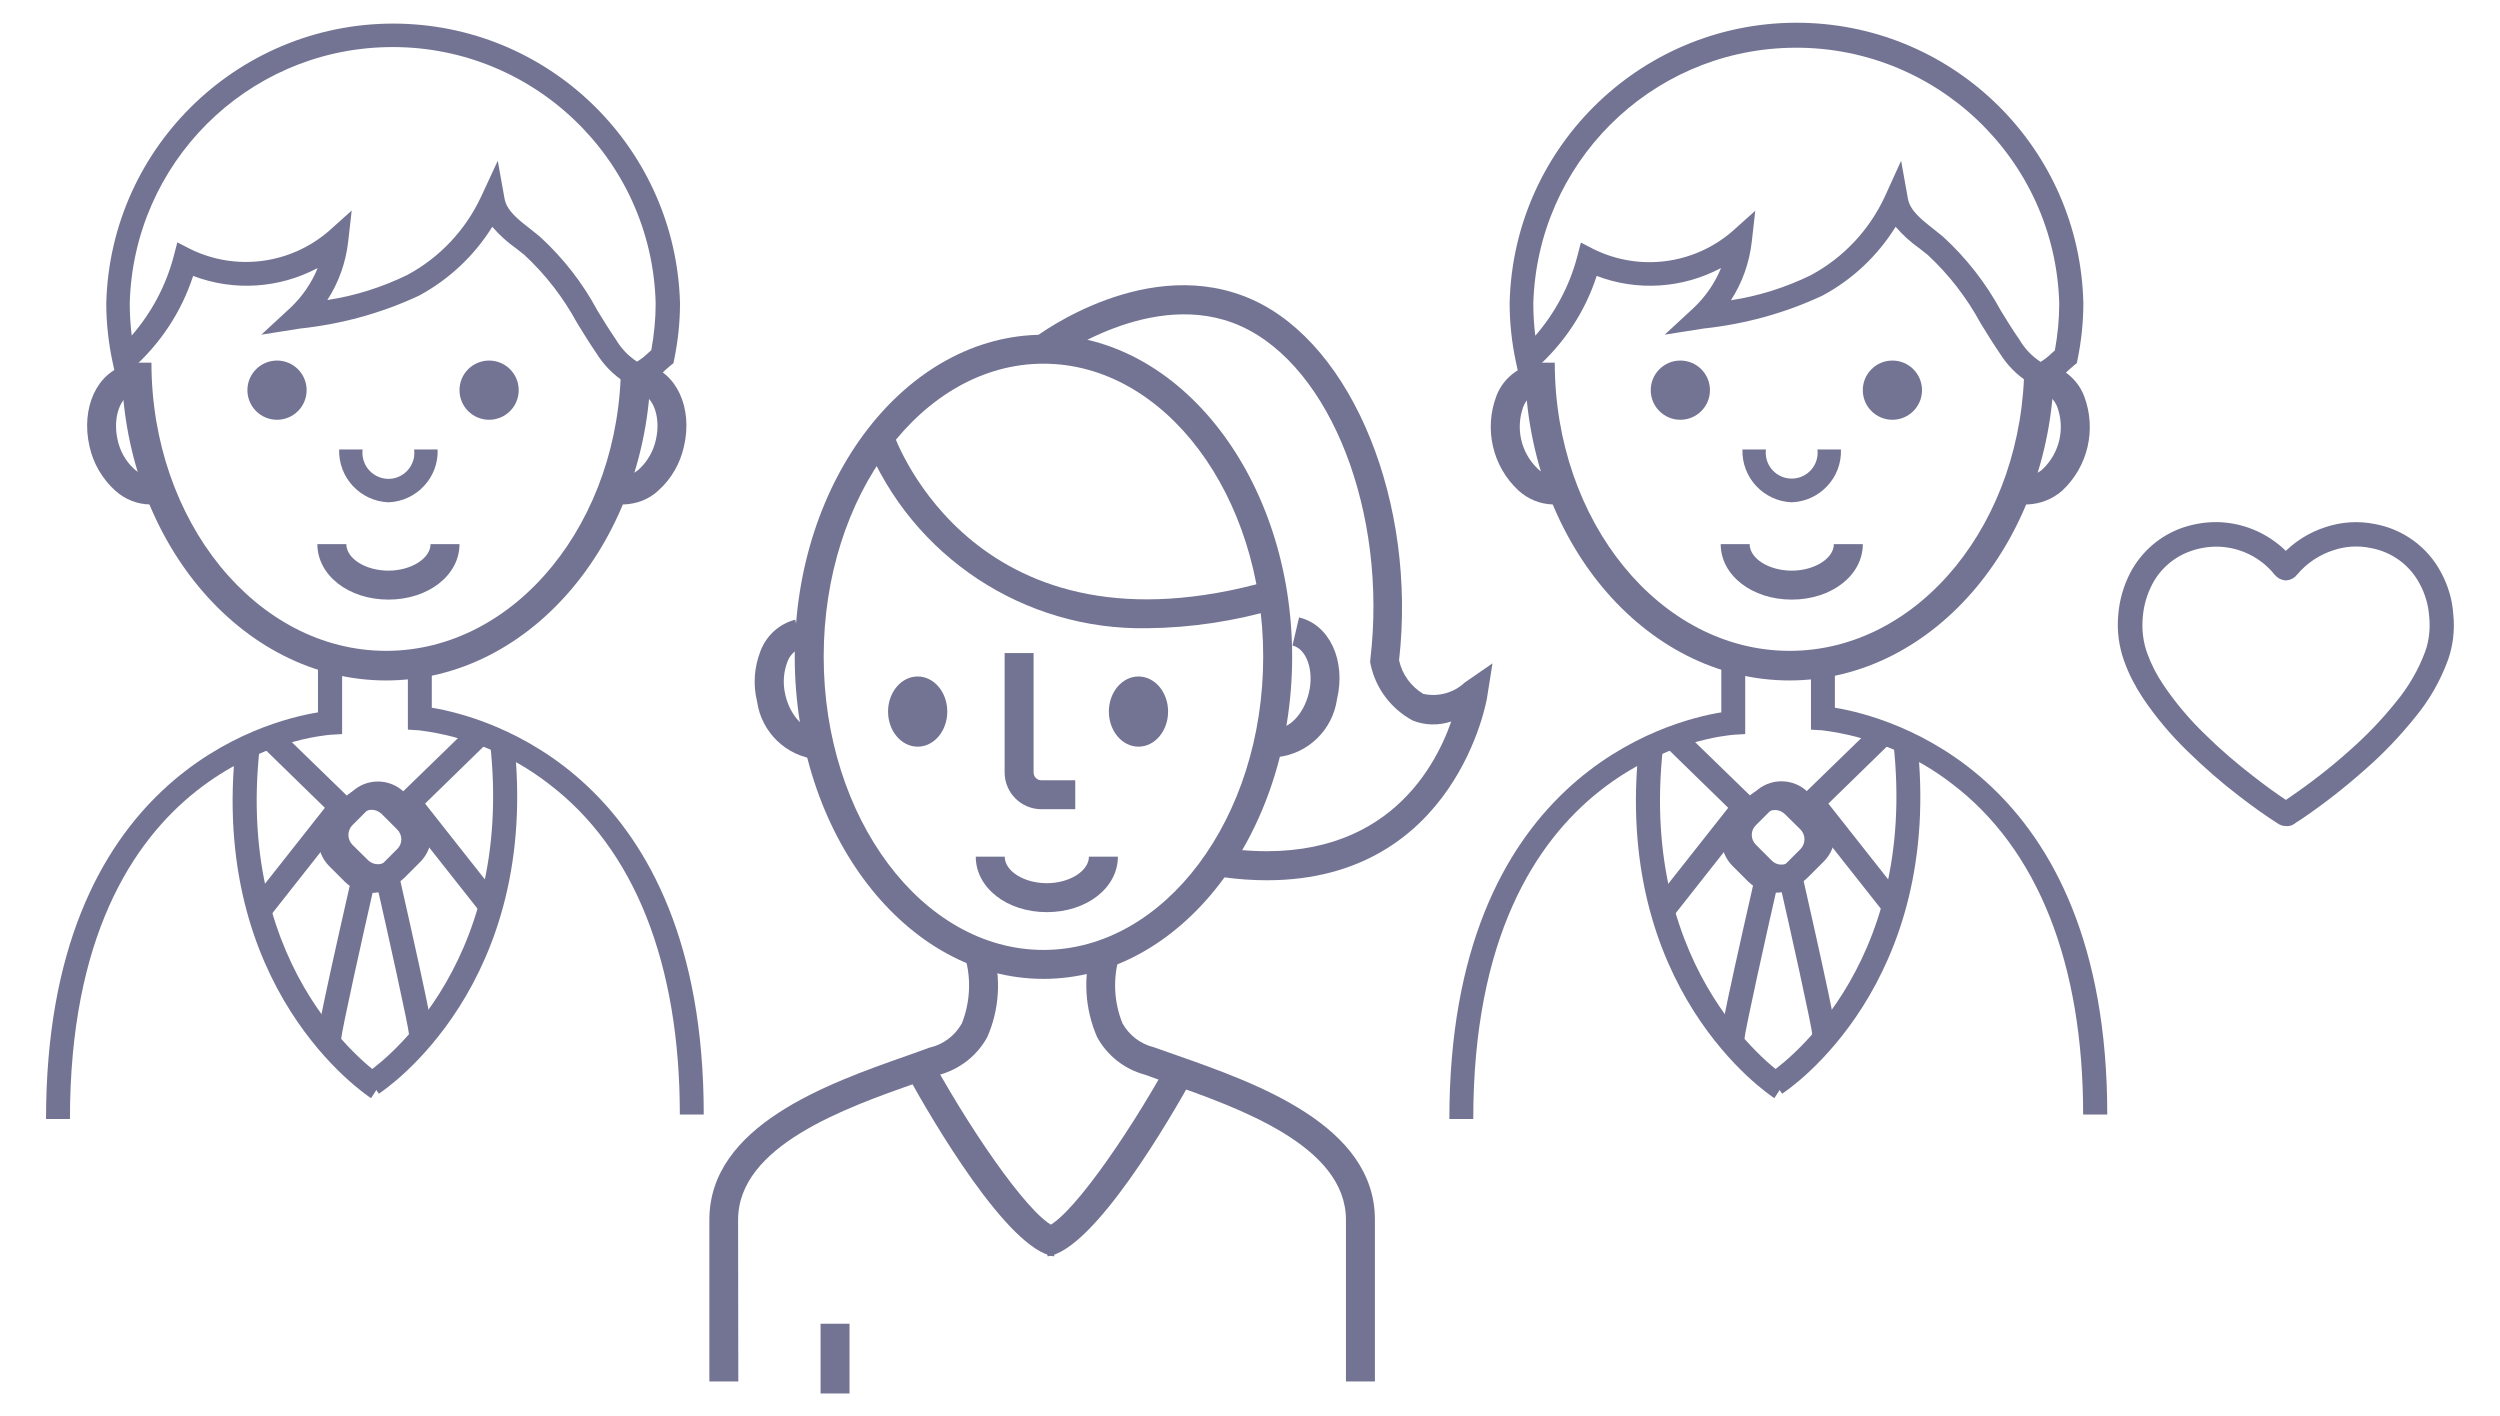<?xml version="1.0" encoding="utf-8"?>
<!-- Generator: Adobe Illustrator 25.2.3, SVG Export Plug-In . SVG Version: 6.00 Build 0)  -->
<svg version="1.1" id="Layer_1" xmlns="http://www.w3.org/2000/svg" xmlns:xlink="http://www.w3.org/1999/xlink" x="0px" y="0px"
	 viewBox="0 0 113.99 64.58" style="enable-background:new 0 0 113.99 64.58;" xml:space="preserve">
<style type="text/css">
	.st0{fill:#737393;}
	.st1{fill:#737393;stroke:#737393;stroke-width:0.5;}
</style>
<g id="Group_12911" transform="translate(-313.434 -4319.074)">
	<g id="Group_12910" transform="translate(-131.535 -10)">
		<g id="Group_10347" transform="translate(638.578 4329.074)">
			<g id="Group_10295" transform="translate(3.446 15.476)">
				<path id="Path_12595" class="st0" d="M-179.45,15.55c-6.65,0-12.06-6.5-12.06-14.49h1.36c0,7.24,4.8,13.14,10.7,13.14
					s10.71-5.89,10.71-13.14h1.36C-167.39,9.05-172.8,15.55-179.45,15.55z"/>
			</g>
			<g id="Group_10296" transform="translate(12.372 23.749)">
				<path id="Path_12596" class="st0" d="M-188.27,3.59c-1.82,0-3.24-1.11-3.24-2.53h1.32c0,0.66,0.88,1.21,1.92,1.21
					s1.92-0.56,1.92-1.21h1.32C-185.03,2.48-186.45,3.59-188.27,3.59z"/>
			</g>
			<g id="Group_10297" transform="translate(42.392 38)">
				<path id="Path_12597" class="st0" d="M-188.27,3.59c-1.82,0-3.24-1.11-3.24-2.53h1.32c0,0.66,0.88,1.21,1.92,1.21
					s1.92-0.56,1.92-1.21h1.32C-185.03,2.48-186.45,3.59-188.27,3.59z"/>
			</g>
			<g id="Group_10298" transform="translate(1.884 15.571)">
				<path id="Path_12598" class="st0" d="M-188.66,7.43c-0.59-0.01-1.15-0.24-1.59-0.64c-0.58-0.53-0.99-1.23-1.16-2
					c-0.41-1.77,0.35-3.41,1.73-3.73l0.3,1.28c-0.64,0.15-0.98,1.13-0.75,2.15c0.11,0.5,0.36,0.96,0.74,1.31
					c0.23,0.23,0.56,0.34,0.88,0.29l0.3,1.29C-188.35,7.41-188.5,7.43-188.66,7.43z"/>
			</g>
			<g id="Group_10299" transform="translate(32.31 27.195)">
				<path id="Path_12599" class="st0" d="M-188.67,7.43c-1.41-0.15-2.53-1.24-2.73-2.64c-0.19-0.77-0.13-1.57,0.16-2.31
					c0.27-0.7,0.85-1.23,1.58-1.42l0.3,1.28c-0.31,0.1-0.55,0.34-0.66,0.65c-0.18,0.48-0.21,1-0.09,1.5
					c0.23,1.01,0.97,1.74,1.62,1.6l0.3,1.29C-188.35,7.41-188.51,7.43-188.67,7.43z"/>
			</g>
			<g id="Group_10300" transform="translate(55.663 27.093)">
				<path id="Path_12600" class="st0" d="M-191.04,7.43c-0.16,0-0.32-0.02-0.47-0.05l0.3-1.29c0.64,0.15,1.38-0.58,1.62-1.6
					s-0.11-2-0.75-2.15l0.3-1.28c1.38,0.32,2.15,1.96,1.73,3.73C-188.51,6.19-189.63,7.28-191.04,7.43z"/>
			</g>
			<g id="Group_10301" transform="translate(25.895 15.571)">
				<path id="Path_12601" class="st0" d="M-191.06,7.43c-0.15,0-0.31-0.02-0.46-0.05l0.3-1.29c0.32,0.04,0.65-0.06,0.88-0.29
					c0.37-0.35,0.63-0.81,0.74-1.31c0.24-1.02-0.11-2-0.75-2.15l0.3-1.28c1.38,0.32,2.15,1.96,1.73,3.73
					c-0.17,0.77-0.57,1.47-1.16,2C-189.9,7.19-190.47,7.41-191.06,7.43z"/>
			</g>
			<g id="Group_10302" transform="translate(13.365 19.433)">
				<path id="Path_12602" class="st0" d="M-189.26,3.47c-1.29-0.05-2.29-1.13-2.25-2.41h1.07c-0.08,0.65,0.37,1.24,1.02,1.33
					s1.24-0.37,1.33-1.02c0.01-0.1,0.01-0.21,0-0.31h1.07C-186.97,2.34-187.98,3.42-189.26,3.47z"/>
			</g>
			<g id="Group_10303" transform="translate(9.192 15.39)">
				<circle id="Ellipse_944" class="st0" cx="-190.17" cy="2.4" r="1.35"/>
			</g>
			<g id="Group_10304" transform="translate(38.403 29.795)">
				<ellipse id="Ellipse_945" class="st0" cx="-190.17" cy="2.65" rx="1.35" ry="1.6"/>
			</g>
			<g id="Group_10305" transform="translate(48.471 29.795)">
				<ellipse id="Ellipse_946" class="st0" cx="-190.17" cy="2.65" rx="1.35" ry="1.6"/>
			</g>
			<g id="Group_10306" transform="translate(18.862 15.39)">
				<circle id="Ellipse_947" class="st0" cx="-190.17" cy="2.4" r="1.35"/>
			</g>
			<g id="Group_10307" transform="translate(2.737)">
				<path id="Path_12603" class="st0" d="M-167.32,17.58c-0.18,0-0.35-0.05-0.51-0.14c-0.55-0.34-1-0.81-1.34-1.36
					c-0.3-0.44-0.58-0.89-0.86-1.35c-0.63-1.16-1.44-2.21-2.41-3.11c-0.12-0.1-0.25-0.2-0.38-0.3c-0.4-0.28-0.76-0.61-1.08-0.98
					c-0.82,1.32-1.97,2.4-3.34,3.14c-1.71,0.8-3.54,1.3-5.42,1.5l-1.77,0.28l1.32-1.22c0.54-0.51,0.97-1.13,1.25-1.82
					c-1.75,0.93-3.82,1.07-5.68,0.36c-0.53,1.64-1.5,3.1-2.79,4.24l-0.69,0.57l-0.19-0.87c-0.19-0.89-0.29-1.79-0.29-2.7
					c0.19-7.22,6.2-12.92,13.42-12.74c6.96,0.18,12.55,5.78,12.74,12.74c0,0.86-0.09,1.71-0.26,2.55l-0.04,0.19l-0.15,0.12
					c-0.08,0.07-0.16,0.14-0.25,0.22C-166.38,17.28-166.83,17.51-167.32,17.58z M-173.65,7.33l0.31,1.73c0.1,0.55,0.63,0.96,1.2,1.4
					c0.14,0.11,0.28,0.22,0.41,0.33c1.06,0.97,1.95,2.11,2.63,3.38c0.27,0.44,0.54,0.88,0.83,1.3c0.24,0.41,0.57,0.76,0.97,1.02
					c0.18-0.11,0.35-0.24,0.5-0.39l0.15-0.13c0.13-0.71,0.2-1.42,0.2-2.14c-0.17-6.62-5.68-11.85-12.3-11.68
					c-6.38,0.16-11.51,5.3-11.68,11.68c0,0.49,0.03,0.98,0.09,1.47c0.9-1.04,1.56-2.27,1.91-3.6l0.17-0.65l0.6,0.31
					c2.07,1.01,4.54,0.69,6.29-0.81l1.06-0.95l-0.16,1.42c-0.11,0.95-0.43,1.86-0.95,2.66c1.26-0.19,2.49-0.58,3.64-1.14
					c1.49-0.8,2.67-2.06,3.38-3.59L-173.65,7.33z"/>
			</g>
			<g id="Group_10308" transform="translate(0 28.991)">
				<path id="Path_12604" class="st0" d="M-190.42,22.03h-1.09c0-15.59,10-18.15,12.4-18.54V1.06h1.1v3.42l-0.51,0.03
					C-179.01,4.55-190.42,5.47-190.42,22.03z"/>
			</g>
			<g id="Group_10309" transform="translate(8.509 32.842)">
				<path id="Path_12605" class="st0" d="M-185.2,17.23c-0.3-0.2-7.43-4.97-6.16-16.17l1.09,0.12c-1.19,10.5,5.39,14.95,5.67,15.13
					L-185.2,17.23z"/>
			</g>
			<g id="Group_10310" transform="translate(9.274 32.263)">
				<path id="Path_12606" class="st0" d="M-190.65,9.61l-0.86-0.68l3.44-4.36l-2.81-2.74l0.76-0.78l3.52,3.42L-190.65,9.61z"/>
			</g>
			<g id="Group_10311" transform="translate(12.413 34.793)">
				<path id="Path_12607" class="st0" d="M-189.07,5.92c-0.46,0-0.89-0.18-1.22-0.5l-0.72-0.72c-0.67-0.67-0.67-1.76,0-2.43
					l0.72-0.72c0.68-0.65,1.75-0.65,2.43,0l0.72,0.72c0.67,0.67,0.67,1.76,0,2.43c0,0,0,0,0,0l-0.72,0.72
					C-188.18,5.74-188.62,5.92-189.07,5.92z M-189.07,2.13c-0.17,0-0.33,0.07-0.45,0.18l-0.72,0.72c-0.25,0.25-0.25,0.64,0,0.89
					l0.72,0.72c0.25,0.25,0.64,0.25,0.89,0c0,0,0,0,0,0l0.72-0.72c0.25-0.24,0.25-0.64,0-0.89c0,0,0,0,0,0l-0.72-0.72
					C-188.75,2.2-188.91,2.13-189.07,2.13L-189.07,2.13z"/>
			</g>
			<g id="Group_10312" transform="translate(12.363 38.863)">
				<path id="Path_12608" class="st0" d="M-191.5,8.63c-0.03-0.14-0.07-0.33,1.58-7.57l1.06,0.24c-0.59,2.58-1.53,6.82-1.56,7.23
					l-0.42-0.03L-191.5,8.63z"/>
			</g>
			<g id="Group_10318" transform="translate(12.707 28.789)">
				<g id="Group_10313" transform="translate(3.792)">
					<path id="Path_12609" class="st0" d="M-178.02,22.03h-1.09c0-6.9-2.07-12.12-5.99-15.09c-1.71-1.32-3.75-2.16-5.9-2.43
						l-0.51-0.03V1.05h1.09v2.43C-188.02,3.88-178.02,6.45-178.02,22.03z"/>
				</g>
				<g id="Group_10314" transform="translate(1.875 3.85)">
					<path id="Path_12610" class="st0" d="M-190.92,17.23l-0.6-0.91c0.28-0.18,6.86-4.63,5.67-15.13l1.09-0.12
						C-183.49,12.25-190.61,17.03-190.92,17.23z"/>
				</g>
				<g id="Group_10315" transform="translate(3.105 3.272)">
					<path id="Path_12611" class="st0" d="M-187.46,9.61l-4.05-5.13l3.52-3.42l0.76,0.78l-2.81,2.74l3.44,4.36L-187.46,9.61z"/>
				</g>
				<g id="Group_10316" transform="translate(0 5.787)">
					<path id="Path_12612" class="st0" d="M-189.08,5.93c-0.46,0-0.89-0.18-1.22-0.5l-0.72-0.72c-0.67-0.67-0.67-1.76,0-2.43
						l0.72-0.72c0.67-0.67,1.76-0.67,2.43,0l0.72,0.72c0.67,0.67,0.67,1.76,0,2.44l-0.72,0.72C-188.18,5.75-188.62,5.93-189.08,5.93
						z M-189.08,2.15c-0.17,0-0.33,0.07-0.45,0.18l-0.72,0.72c-0.24,0.25-0.24,0.64,0,0.89l0.72,0.71c0.25,0.24,0.64,0.24,0.89,0
						l0.72-0.72c0.25-0.24,0.25-0.64,0-0.89c0,0,0,0,0,0l-0.72-0.72C-188.75,2.21-188.91,2.15-189.08,2.15L-189.08,2.15z"/>
				</g>
				<g id="Group_10317" transform="translate(2.276 9.872)">
					<path id="Path_12613" class="st0" d="M-188.87,8.62l-0.53-0.11l-0.54,0.01c-0.03-0.4-0.97-4.65-1.56-7.23l1.06-0.24
						C-188.8,8.29-188.84,8.48-188.87,8.62z"/>
				</g>
			</g>
			<g id="Group_10319" transform="translate(67.432 15.476)">
				<path id="Path_12614" class="st0" d="M-179.45,15.55c-6.65,0-12.06-6.5-12.06-14.49h1.36c0,7.24,4.8,13.14,10.71,13.14
					s10.7-5.89,10.7-13.14h1.36C-167.39,9.05-172.8,15.55-179.45,15.55z"/>
			</g>
			<g id="Group_10320" transform="translate(76.358 23.749)">
				<path id="Path_12615" class="st0" d="M-188.27,3.59c-1.82,0-3.24-1.11-3.24-2.53h1.32c0,0.66,0.88,1.21,1.92,1.21
					s1.92-0.56,1.92-1.21h1.32C-185.03,2.48-186.45,3.59-188.27,3.59z"/>
			</g>
			<g id="Group_10321" transform="translate(65.872 15.571)">
				<path id="Path_12616" class="st0" d="M-188.66,7.43c-0.59-0.01-1.15-0.24-1.59-0.64c-1.18-1.1-1.57-2.8-1-4.31
					c0.27-0.7,0.85-1.23,1.58-1.42l0.3,1.28c-0.31,0.1-0.55,0.34-0.66,0.65c-0.35,0.98-0.1,2.07,0.65,2.8
					c0.23,0.23,0.56,0.34,0.88,0.29l0.3,1.29C-188.35,7.41-188.51,7.42-188.66,7.43z"/>
			</g>
			<g id="Group_10322" transform="translate(89.88 15.571)">
				<path id="Path_12617" class="st0" d="M-191.05,7.43c-0.15,0-0.31-0.02-0.46-0.05l0.3-1.29c0.32,0.04,0.65-0.06,0.88-0.29
					c0.75-0.73,1-1.82,0.65-2.8c-0.11-0.31-0.35-0.55-0.66-0.65l0.3-1.28c0.72,0.19,1.31,0.72,1.58,1.42c0.57,1.51,0.18,3.21-1,4.31
					C-189.9,7.19-190.47,7.41-191.05,7.43z"/>
			</g>
			<g id="Group_10323" transform="translate(77.35 19.433)">
				<path id="Path_12618" class="st0" d="M-189.26,3.47c-1.29-0.05-2.29-1.13-2.25-2.41h1.07c-0.08,0.65,0.38,1.24,1.03,1.32
					c0.65,0.08,1.24-0.38,1.32-1.03c0.01-0.1,0.01-0.19,0-0.29h1.07C-186.97,2.34-187.98,3.42-189.26,3.47z"/>
			</g>
			<g id="Group_10324" transform="translate(73.178 15.39)">
				<circle id="Ellipse_948" class="st0" cx="-190.17" cy="2.4" r="1.35"/>
			</g>
			<g id="Group_10325" transform="translate(82.847 15.39)">
				<circle id="Ellipse_949" class="st0" cx="-190.17" cy="2.4" r="1.35"/>
			</g>
			<g id="Group_10326" transform="translate(66.724)">
				<path id="Path_12619" class="st0" d="M-167.32,17.58c-0.18,0-0.35-0.05-0.51-0.14c-0.55-0.34-1-0.81-1.34-1.36
					c-0.3-0.44-0.58-0.89-0.86-1.35c-0.63-1.16-1.44-2.21-2.41-3.11c-0.12-0.1-0.25-0.2-0.38-0.3c-0.4-0.28-0.76-0.61-1.08-0.98
					c-0.82,1.32-1.97,2.41-3.34,3.14c-1.71,0.8-3.54,1.3-5.42,1.5l-1.77,0.28l1.32-1.22c0.54-0.51,0.97-1.13,1.25-1.82
					c-1.75,0.93-3.82,1.07-5.67,0.36c-0.53,1.64-1.5,3.1-2.8,4.24l-0.69,0.57l-0.19-0.87c-0.19-0.89-0.29-1.79-0.29-2.7
					c0.17-7.22,6.16-12.94,13.38-12.78c6.99,0.16,12.62,5.79,12.78,12.78c0,0.86-0.09,1.71-0.26,2.55l-0.04,0.19l-0.15,0.12
					c-0.08,0.07-0.16,0.14-0.25,0.22C-166.39,17.28-166.84,17.51-167.32,17.58z M-173.65,7.33l0.31,1.73
					c0.1,0.55,0.63,0.96,1.19,1.4c0.14,0.11,0.28,0.22,0.41,0.33c1.06,0.97,1.95,2.11,2.64,3.38c0.27,0.44,0.54,0.88,0.84,1.31
					c0.24,0.41,0.57,0.76,0.97,1.02c0.18-0.11,0.35-0.24,0.5-0.39l0.15-0.13c0.13-0.71,0.2-1.42,0.2-2.14
					c-0.18-6.62-5.7-11.84-12.32-11.66c-6.37,0.17-11.48,5.29-11.66,11.66c0,0.49,0.03,0.98,0.09,1.47c0.9-1.04,1.56-2.27,1.91-3.6
					l0.17-0.65l0.6,0.31c2.07,1.01,4.54,0.69,6.29-0.81l1.06-0.95l-0.16,1.42c-0.11,0.95-0.43,1.86-0.95,2.66
					c1.26-0.19,2.49-0.58,3.64-1.14c1.49-0.8,2.67-2.06,3.38-3.59L-173.65,7.33z"/>
			</g>
			<g id="Group_10327" transform="translate(63.986 28.991)">
				<path id="Path_12620" class="st0" d="M-190.42,22.03h-1.09c0-15.59,10-18.15,12.4-18.54V1.06h1.09v3.42l-0.51,0.03
					C-179.01,4.55-190.42,5.47-190.42,22.03z"/>
			</g>
			<g id="Group_10328" transform="translate(72.494 32.842)">
				<path id="Path_12621" class="st0" d="M-185.2,17.23c-0.3-0.2-7.43-4.97-6.16-16.17l1.09,0.12c-1.19,10.5,5.39,14.95,5.67,15.13
					L-185.2,17.23z"/>
			</g>
			<g id="Group_10329" transform="translate(73.26 32.263)">
				<path id="Path_12622" class="st0" d="M-190.65,9.61l-0.86-0.68l3.44-4.36l-2.81-2.74l0.76-0.78l3.52,3.42L-190.65,9.61z"/>
			</g>
			<g id="Group_10330" transform="translate(76.398 34.793)">
				<path id="Path_12623" class="st0" d="M-189.07,5.91c-0.46,0-0.89-0.18-1.22-0.5l-0.72-0.72c-0.67-0.67-0.67-1.76,0-2.43
					c0,0,0,0,0,0l0.72-0.72c0.68-0.65,1.75-0.65,2.43,0l0.72,0.72c0.67,0.67,0.67,1.76,0,2.43l-0.72,0.72
					C-188.18,5.74-188.62,5.92-189.07,5.91z M-189.52,4.64c0.25,0.25,0.64,0.25,0.89,0l0.72-0.72c0.24-0.25,0.24-0.64,0-0.89
					l-0.72-0.71c-0.25-0.24-0.64-0.24-0.89,0l-0.72,0.72c-0.25,0.25-0.25,0.64,0,0.89c0,0,0,0,0,0L-189.52,4.64z"/>
			</g>
			<g id="Group_10331" transform="translate(76.348 38.863)">
				<path id="Path_12624" class="st0" d="M-191.5,8.62c-0.03-0.14-0.07-0.33,1.58-7.57l1.06,0.24c-0.59,2.58-1.53,6.83-1.56,7.23
					l-0.41-0.03L-191.5,8.62z"/>
			</g>
			<g id="Group_10337" transform="translate(76.692 28.789)">
				<g id="Group_10332" transform="translate(3.792)">
					<path id="Path_12625" class="st0" d="M-178.01,22.03h-1.1c0-6.9-2.07-12.12-5.99-15.09c-1.71-1.32-3.75-2.16-5.91-2.43
						l-0.51-0.03V1.05h1.09v2.43C-188.02,3.88-178.01,6.45-178.01,22.03z"/>
				</g>
				<g id="Group_10333" transform="translate(1.875 3.85)">
					<path id="Path_12626" class="st0" d="M-190.92,17.23l-0.6-0.91c0.28-0.18,6.86-4.63,5.67-15.13l1.08-0.12
						C-183.49,12.25-190.61,17.03-190.92,17.23z"/>
				</g>
				<g id="Group_10334" transform="translate(3.105 3.272)">
					<path id="Path_12627" class="st0" d="M-187.46,9.61l-4.05-5.13l3.52-3.42l0.76,0.78l-2.81,2.74l3.44,4.36L-187.46,9.61z"/>
				</g>
				<g id="Group_10335" transform="translate(0 5.787)">
					<path id="Path_12628" class="st0" d="M-189.07,5.93c-0.46,0-0.89-0.18-1.22-0.5l-0.72-0.72c-0.67-0.67-0.67-1.76,0-2.44
						l0.72-0.72c0.67-0.67,1.76-0.67,2.43,0l0.72,0.72c0.67,0.67,0.67,1.76,0,2.43l-0.72,0.72C-188.18,5.75-188.62,5.93-189.07,5.93
						z M-189.07,2.15c-0.17,0-0.33,0.07-0.45,0.18l-0.72,0.72c-0.25,0.24-0.25,0.64,0,0.89c0,0,0,0,0,0l0.72,0.72
						c0.24,0.25,0.64,0.25,0.89,0c0,0,0,0,0,0l0,0l0.72-0.72c0.25-0.25,0.25-0.64,0-0.89l-0.72-0.71
						C-188.75,2.21-188.91,2.15-189.07,2.15L-189.07,2.15z"/>
				</g>
				<g id="Group_10336" transform="translate(2.276 9.872)">
					<path id="Path_12629" class="st0" d="M-188.87,8.63l-0.53-0.11l-0.54,0.01c-0.03-0.4-0.97-4.65-1.56-7.23l1.06-0.24
						C-188.8,8.29-188.84,8.48-188.87,8.63z"/>
				</g>
			</g>
			<g id="Group_10338" transform="translate(34.138 14.203)">
				<path id="Path_12630" class="st0" d="M-180.17,30.43c-6.25,0-11.34-6.59-11.34-14.69s5.09-14.68,11.34-14.68
					s11.34,6.59,11.34,14.68S-173.91,30.43-180.17,30.43z M-180.17,2.38c-5.53,0-10.02,6-10.02,13.36s4.5,13.37,10.02,13.37
					s10.02-6,10.02-13.37S-174.64,2.38-180.17,2.38L-180.17,2.38z"/>
			</g>
			<g id="Group_10339" transform="translate(37.367 18.664)">
				<path id="Path_12631" class="st0" d="M-178.65,9.98c-5.63,0.11-10.75-3.27-12.86-8.5l1.25-0.43c0.15,0.43,3.83,10.57,17.19,6.76
					l0.36,1.27C-174.64,9.65-176.64,9.96-178.65,9.98z"/>
			</g>
			<g id="Group_10340" transform="translate(45.083 11.947)">
				<path id="Path_12632" class="st0" d="M-180.92,28.19c-0.67,0-1.34-0.05-2-0.14l0.17-1.31c6.97,0.92,9.42-3.48,10.23-5.79
					c-0.57,0.19-1.19,0.18-1.75-0.04c-0.99-0.53-1.7-1.47-1.93-2.57l-0.02-0.11l0.01-0.11c0.79-6.66-1.79-13.33-5.89-15.19
					c-4.03-1.83-8.57,1.54-8.62,1.57l-0.8-1.05c0.21-0.16,5.21-3.88,9.96-1.72c4.56,2.07,7.47,9.27,6.66,16.43
					c0.14,0.64,0.54,1.19,1.1,1.53c0.68,0.15,1.39-0.04,1.9-0.52l1.26-0.87l-0.24,1.51C-170.88,19.91-172.29,28.18-180.92,28.19z"/>
			</g>
			<g id="Group_10341" transform="translate(43.698 28.717)">
				<path id="Path_12633" class="st0" d="M-188.29,8.18h-1.53c-0.93,0-1.68-0.75-1.68-1.68V1.06h1.32V6.5c0,0.2,0.16,0.37,0.37,0.36
					h1.53V8.18z"/>
			</g>
			<g id="Group_10342" transform="translate(30.245 42.2)">
				<path id="Path_12634" class="st0" d="M-190.19,20.79h-1.32v-7.37c0-4.31,5.42-6.22,9-7.48c0.37-0.13,0.71-0.25,1.03-0.37
					c0.63-0.14,1.16-0.54,1.48-1.1c0.38-0.96,0.44-2.03,0.15-3.02l1.26-0.39c0.39,1.33,0.31,2.76-0.25,4.03
					c-0.47,0.86-1.28,1.48-2.23,1.73c-0.28,0.11-0.63,0.23-1.01,0.36c-3.23,1.14-8.12,2.86-8.12,6.24L-190.19,20.79z"/>
			</g>
			<g id="Group_10343" transform="translate(47.421 42.2)">
				<path id="Path_12635" class="st0" d="M-178.34,20.79h-1.32v-7.37c0-3.38-4.89-5.1-8.12-6.24c-0.37-0.13-0.72-0.26-1.05-0.38
					c-0.93-0.25-1.72-0.87-2.18-1.72c-0.55-1.27-0.64-2.7-0.25-4.03l1.26,0.38c-0.29,1-0.24,2.06,0.15,3.03
					c0.31,0.55,0.82,0.94,1.43,1.09c0.36,0.13,0.71,0.25,1.08,0.38c3.58,1.26,9,3.17,9,7.48L-178.34,20.79z"/>
			</g>
			<g id="Group_10344" transform="translate(35.316 59.297)">
				<rect id="Rectangle_4277" x="-191.51" y="1.06" class="st0" width="1.32" height="3.18"/>
			</g>
			<g id="Group_10345" transform="translate(39.321 47.415)">
				<path id="Path_12636" class="st0" d="M-184.87,9.87c-2.12-0.29-5.62-6.33-6.64-8.18l1.15-0.64c1.94,3.5,4.66,7.37,5.67,7.51
					L-184.87,9.87z"/>
			</g>
			<g id="Group_10346" transform="translate(45.487 47.415)">
				<path id="Path_12637" class="st0" d="M-191.33,9.87l-0.18-1.31c1.01-0.14,3.73-4.01,5.67-7.51l1.15,0.64
					C-185.71,3.54-189.21,9.58-191.33,9.87z"/>
			</g>
		</g>
		<path id="Path_21462" class="st1" d="M549.2,4366.49c-0.09,0-0.17-0.03-0.24-0.08c-0.58-0.37-1.15-0.78-1.76-1.25
			c-0.8-0.61-1.56-1.28-2.28-1.98c-0.77-0.74-1.46-1.56-2.05-2.44c-0.33-0.5-0.61-1.04-0.81-1.6c-0.23-0.64-0.32-1.32-0.26-1.99
			c0.05-0.65,0.23-1.28,0.53-1.86c0.48-0.9,1.28-1.59,2.24-1.92c0.5-0.17,1.02-0.25,1.54-0.24h0.01c1.17,0.04,2.28,0.55,3.07,1.42
			c0.52-0.56,1.18-0.98,1.91-1.21c0.67-0.22,1.39-0.27,2.09-0.13c1.23,0.22,2.29,0.99,2.87,2.1c0.3,0.56,0.48,1.17,0.52,1.8
			c0.04,0.35,0.03,0.7-0.01,1.05c-0.04,0.31-0.11,0.61-0.21,0.9c-0.34,0.94-0.84,1.81-1.48,2.58c-0.67,0.83-1.4,1.6-2.2,2.3
			c-0.92,0.82-1.9,1.59-2.92,2.28l-0.14,0.09c-0.07,0.04-0.13,0.08-0.19,0.13C549.37,4366.48,549.29,4366.5,549.2,4366.49z
			 M546.12,4353.75c-0.45-0.01-0.9,0.06-1.33,0.21c-0.82,0.28-1.51,0.87-1.91,1.64c-0.26,0.5-0.42,1.05-0.46,1.62
			c-0.05,0.59,0.02,1.18,0.22,1.73c0.19,0.52,0.44,1.01,0.75,1.47c0.57,0.85,1.23,1.63,1.97,2.34c0.7,0.69,1.45,1.33,2.23,1.93
			c0.55,0.43,1.08,0.81,1.61,1.16l0.1-0.07l0.13-0.09c1-0.68,1.96-1.42,2.86-2.23c0.77-0.68,1.48-1.42,2.12-2.22
			c0.59-0.71,1.06-1.52,1.38-2.39c0.09-0.25,0.15-0.52,0.18-0.78c0.04-0.3,0.04-0.61,0.01-0.91c-0.04-0.54-0.19-1.08-0.45-1.56
			c-0.49-0.95-1.4-1.61-2.45-1.79c-0.59-0.12-1.21-0.08-1.78,0.11c-0.69,0.22-1.31,0.63-1.78,1.19v0c-0.07,0.1-0.19,0.17-0.32,0.18
			l0,0c-0.13-0.01-0.24-0.07-0.32-0.17l-0.01-0.01C548.2,4354.28,547.19,4353.78,546.12,4353.75L546.12,4353.75z"/>
	</g>
</g>
</svg>
